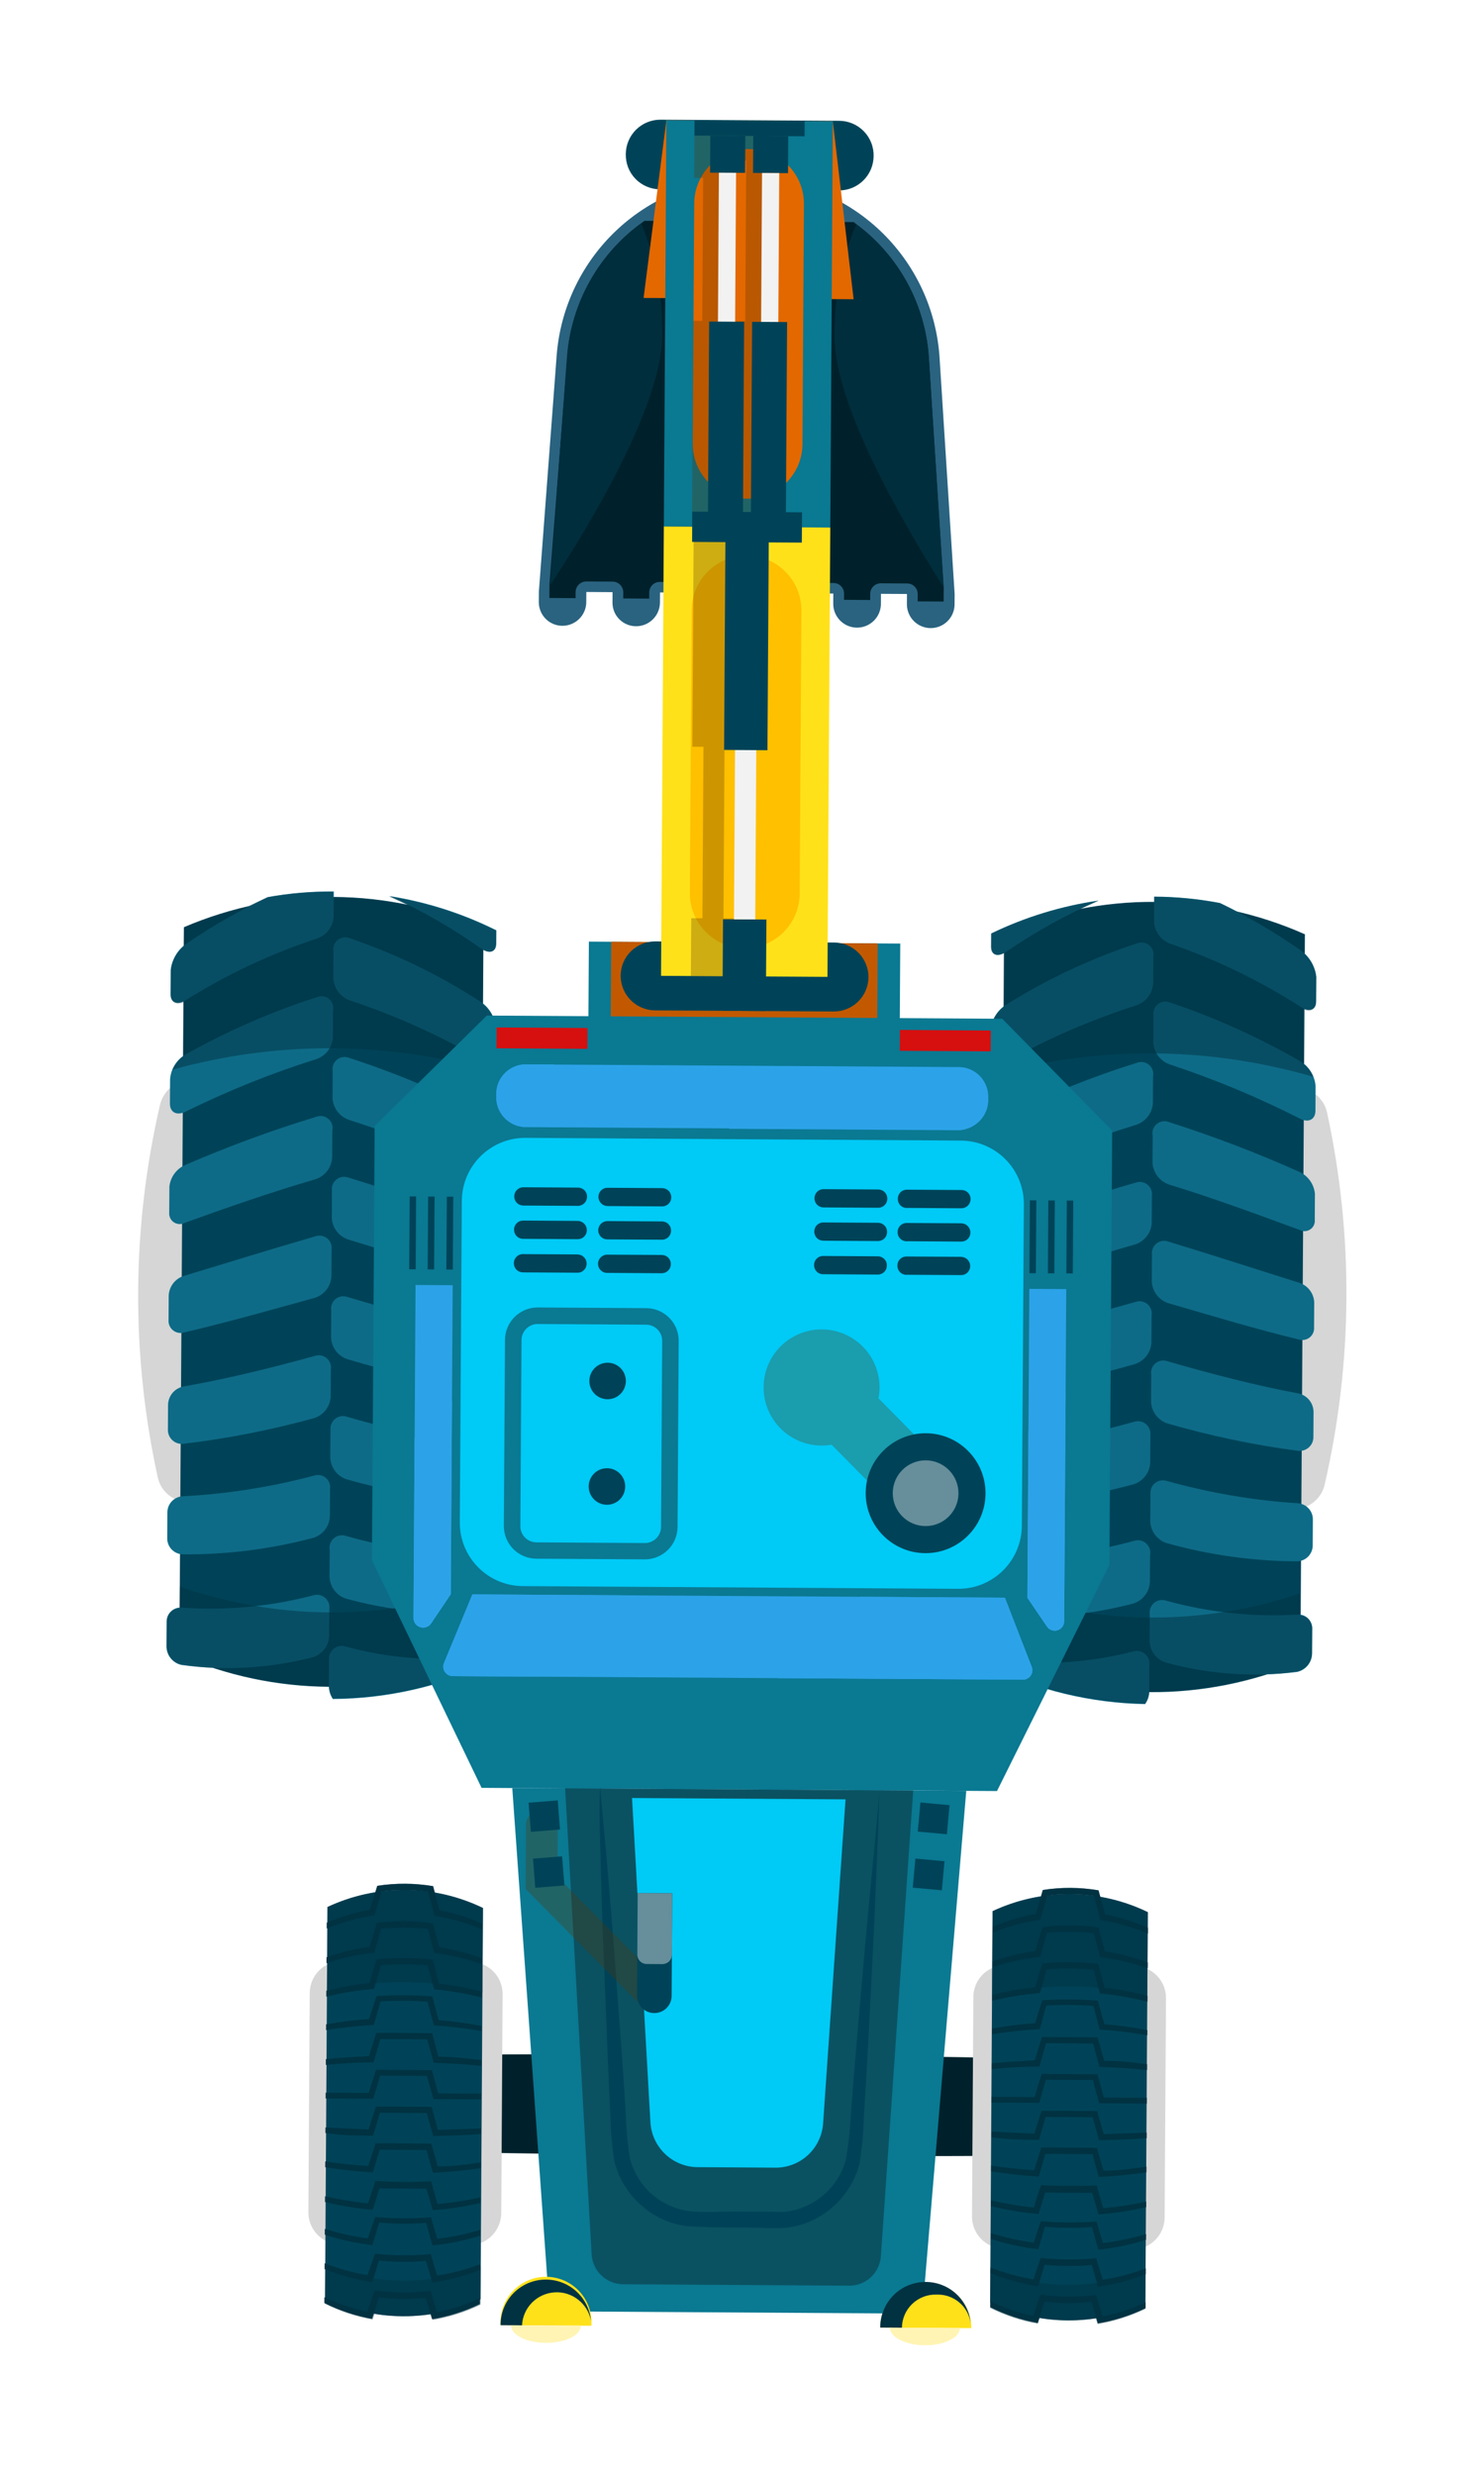 <svg width="51" height="85" viewBox="0 0 51 85" fill="none" xmlns="http://www.w3.org/2000/svg">
<g filter="url(#filter0_d_30_5651)">
<path d="M31.449 48.745C34.828 49.379 38.292 49.401 41.679 48.809C41.884 48.77 42.074 48.671 42.224 48.525C42.375 48.379 42.479 48.193 42.525 47.988C43.494 43.785 43.521 39.42 42.605 35.205C42.558 34.998 42.452 34.809 42.3 34.661C42.147 34.514 41.955 34.414 41.747 34.373C38.367 33.732 34.898 33.711 31.51 34.309C31.3 34.346 31.105 34.443 30.949 34.589C30.794 34.735 30.684 34.923 30.634 35.13C29.659 39.338 29.632 43.709 30.554 47.928C30.602 48.139 30.714 48.331 30.874 48.477C31.034 48.623 31.235 48.717 31.449 48.745Z" fill="#D6D6D6"/>
<path d="M13.508 48.633C10.121 49.225 6.657 49.203 3.278 48.569C3.069 48.532 2.875 48.432 2.722 48.284C2.569 48.136 2.464 47.946 2.42 47.737C1.498 43.518 1.525 39.147 2.5 34.94C2.55 34.732 2.66 34.544 2.815 34.398C2.971 34.252 3.166 34.155 3.376 34.118C6.764 33.52 10.233 33.541 13.613 34.183C13.822 34.225 14.014 34.328 14.165 34.479C14.316 34.629 14.42 34.821 14.464 35.029C15.382 39.249 15.355 43.619 14.383 47.827C14.333 48.032 14.223 48.219 14.067 48.362C13.911 48.505 13.717 48.6 13.508 48.633Z" fill="#D6D6D6"/>
<path d="M31.357 54.022C32.985 54.735 34.74 55.108 36.517 55.12C38.293 55.131 40.054 54.779 41.69 54.087L41.846 29.09C40.222 28.366 38.465 27.987 36.687 27.976C34.908 27.964 33.147 28.322 31.514 29.025L31.357 54.022Z" fill="#004358"/>
<path d="M37.075 51.977C38.541 52.382 40.064 52.544 41.582 52.455C41.65 52.449 41.718 52.458 41.782 52.48C41.846 52.503 41.904 52.539 41.953 52.586C42.001 52.634 42.039 52.691 42.064 52.754C42.089 52.817 42.099 52.885 42.096 52.953L42.09 53.794C42.089 53.943 42.037 54.087 41.942 54.202C41.847 54.317 41.716 54.396 41.57 54.426C40.06 54.613 38.529 54.504 37.062 54.102C36.904 54.052 36.765 53.954 36.665 53.821C36.565 53.688 36.51 53.527 36.506 53.361L36.512 52.431C36.503 52.359 36.513 52.286 36.541 52.219C36.568 52.153 36.612 52.094 36.668 52.048C36.725 52.003 36.791 51.973 36.863 51.96C36.934 51.948 37.007 51.953 37.075 51.977Z" fill="#0E6B87"/>
<path d="M35.966 49.925C34.496 50.325 32.977 50.519 31.453 50.502C31.385 50.502 31.317 50.515 31.253 50.541C31.19 50.567 31.133 50.605 31.084 50.654C31.036 50.702 30.997 50.76 30.972 50.823C30.946 50.886 30.933 50.954 30.933 51.023L30.928 51.886C30.925 52.032 30.976 52.173 31.071 52.284C31.165 52.394 31.297 52.467 31.441 52.487C32.957 52.602 34.482 52.462 35.953 52.073C36.11 52.022 36.248 51.924 36.349 51.793C36.45 51.662 36.509 51.504 36.518 51.338L36.524 50.416C36.539 50.342 36.535 50.265 36.511 50.194C36.486 50.122 36.444 50.059 36.387 50.009C36.331 49.959 36.262 49.925 36.188 49.91C36.114 49.896 36.038 49.901 35.966 49.925Z" fill="#0E6B87"/>
<path d="M37.101 47.866C38.572 48.277 40.082 48.534 41.606 48.632C41.747 48.642 41.88 48.706 41.975 48.812C42.071 48.916 42.122 49.054 42.119 49.196L42.114 50.067C42.117 50.209 42.064 50.347 41.967 50.452C41.87 50.556 41.736 50.618 41.593 50.625C40.07 50.621 38.554 50.41 37.088 49.998C36.931 49.946 36.794 49.846 36.695 49.714C36.595 49.582 36.538 49.422 36.531 49.257L36.537 48.305C36.532 48.234 36.544 48.163 36.572 48.099C36.601 48.034 36.645 47.977 36.701 47.934C36.757 47.89 36.823 47.861 36.892 47.849C36.962 47.837 37.034 47.843 37.101 47.866Z" fill="#0E6B87"/>
<path d="M35.992 45.829C34.509 46.248 32.994 46.544 31.462 46.716C31.319 46.738 31.188 46.809 31.093 46.918C30.998 47.027 30.944 47.166 30.942 47.31L30.936 48.152C30.933 48.221 30.944 48.291 30.968 48.355C30.992 48.42 31.03 48.48 31.078 48.53C31.126 48.58 31.183 48.62 31.247 48.647C31.311 48.673 31.38 48.687 31.45 48.687C32.976 48.616 34.49 48.378 35.964 47.977C36.121 47.926 36.259 47.828 36.36 47.697C36.461 47.566 36.52 47.407 36.529 47.242L36.535 46.238C36.535 46.173 36.52 46.108 36.49 46.049C36.46 45.99 36.418 45.939 36.365 45.899C36.312 45.86 36.251 45.833 36.187 45.821C36.122 45.808 36.055 45.811 35.992 45.829Z" fill="#0E6B87"/>
<path d="M37.127 43.755C38.659 44.2 40.192 44.593 41.629 44.861C41.773 44.893 41.902 44.973 41.995 45.087C42.088 45.201 42.14 45.344 42.142 45.491L42.137 46.34C42.14 46.408 42.128 46.475 42.103 46.538C42.077 46.601 42.039 46.658 41.989 46.704C41.94 46.751 41.881 46.786 41.817 46.808C41.753 46.83 41.685 46.838 41.617 46.831C40.094 46.632 38.588 46.316 37.113 45.888C36.957 45.834 36.821 45.734 36.721 45.602C36.622 45.47 36.565 45.311 36.557 45.146L36.563 44.216C36.551 44.143 36.559 44.069 36.585 43.999C36.611 43.931 36.654 43.87 36.712 43.823C36.769 43.776 36.837 43.745 36.91 43.733C36.983 43.721 37.058 43.729 37.127 43.755Z" fill="#0E6B87"/>
<path d="M36.018 41.718C34.48 42.151 32.949 42.577 31.5 42.922C31.357 42.967 31.23 43.053 31.137 43.172C31.044 43.29 30.989 43.433 30.98 43.584L30.974 44.425C30.97 44.491 30.98 44.558 31.005 44.62C31.029 44.682 31.068 44.737 31.118 44.782C31.168 44.826 31.227 44.859 31.291 44.877C31.355 44.895 31.423 44.898 31.488 44.886C33.01 44.619 34.518 44.273 36.004 43.851C36.161 43.799 36.299 43.702 36.4 43.571C36.501 43.44 36.56 43.282 36.57 43.117L36.576 42.187C36.589 42.114 36.582 42.039 36.557 41.97C36.532 41.9 36.488 41.839 36.432 41.791C36.375 41.744 36.307 41.712 36.235 41.699C36.162 41.687 36.087 41.693 36.018 41.718Z" fill="#0E6B87"/>
<path d="M37.153 39.644C38.685 40.111 40.217 40.608 41.653 41.06C41.809 41.109 41.943 41.209 42.035 41.343C42.128 41.477 42.174 41.638 42.165 41.801L42.16 42.583C42.166 42.649 42.156 42.716 42.13 42.776C42.104 42.837 42.064 42.891 42.013 42.933C41.962 42.975 41.901 43.004 41.836 43.017C41.772 43.03 41.705 43.027 41.641 43.008C40.167 42.652 38.694 42.207 37.139 41.755C36.983 41.701 36.847 41.602 36.747 41.469C36.648 41.337 36.591 41.178 36.583 41.013L36.589 40.083C36.581 40.012 36.592 39.94 36.62 39.874C36.648 39.809 36.692 39.751 36.749 39.707C36.805 39.663 36.872 39.634 36.942 39.623C37.013 39.612 37.085 39.619 37.153 39.644Z" fill="#0E6B87"/>
<path d="M36.043 37.615C34.468 38.062 32.989 38.592 31.51 39.121C31.362 39.182 31.235 39.283 31.142 39.413C31.05 39.543 30.997 39.697 30.988 39.856L30.983 40.698C30.977 40.762 30.988 40.827 31.014 40.886C31.04 40.945 31.081 40.997 31.132 41.036C31.183 41.075 31.243 41.101 31.307 41.111C31.371 41.121 31.437 41.114 31.497 41.092C32.976 40.658 34.455 40.188 36.015 39.74C36.172 39.688 36.31 39.59 36.411 39.459C36.511 39.329 36.571 39.17 36.581 39.005L36.587 38.076C36.597 38.005 36.589 37.933 36.564 37.867C36.538 37.8 36.497 37.741 36.442 37.695C36.388 37.649 36.323 37.617 36.253 37.603C36.184 37.589 36.111 37.593 36.043 37.615Z" fill="#0E6B87"/>
<path d="M37.178 35.541C38.709 36.029 40.211 36.603 41.677 37.259C41.819 37.328 41.94 37.433 42.03 37.563C42.119 37.693 42.174 37.843 42.189 38L42.184 38.893C42.191 38.957 42.18 39.022 42.153 39.081C42.126 39.139 42.083 39.189 42.03 39.225C41.977 39.261 41.914 39.282 41.85 39.285C41.786 39.289 41.721 39.275 41.665 39.244C40.192 38.704 38.719 38.156 37.165 37.681C37.01 37.625 36.874 37.525 36.775 37.394C36.676 37.262 36.618 37.104 36.608 36.939L36.614 36.009C36.598 35.935 36.603 35.859 36.627 35.787C36.652 35.716 36.696 35.652 36.754 35.604C36.812 35.556 36.883 35.524 36.957 35.513C37.032 35.502 37.108 35.511 37.178 35.541Z" fill="#0E6B87"/>
<path d="M36.069 33.504C34.516 33.988 33.004 34.596 31.548 35.321C31.401 35.401 31.276 35.518 31.185 35.659C31.094 35.8 31.039 35.962 31.026 36.129L31.021 36.971C31.019 37.266 31.247 37.407 31.536 37.291C33.012 36.658 34.521 36.103 36.056 35.629C36.212 35.576 36.348 35.477 36.449 35.347C36.549 35.216 36.609 35.059 36.621 34.895L36.627 33.965C36.641 33.892 36.635 33.817 36.61 33.748C36.585 33.678 36.541 33.617 36.484 33.569C36.427 33.522 36.359 33.491 36.286 33.48C36.213 33.468 36.138 33.477 36.069 33.504Z" fill="#0E6B87"/>
<path d="M37.204 31.43C38.767 31.954 40.273 32.633 41.701 33.458C41.847 33.549 41.97 33.674 42.059 33.822C42.148 33.97 42.2 34.138 42.212 34.31L42.207 35.151C42.205 35.446 41.975 35.57 41.688 35.428C40.239 34.69 38.735 34.064 37.191 33.555C37.036 33.499 36.901 33.399 36.802 33.267C36.704 33.135 36.645 32.978 36.634 32.813L36.64 31.884C36.627 31.811 36.634 31.736 36.66 31.667C36.686 31.597 36.73 31.536 36.788 31.49C36.846 31.444 36.914 31.414 36.988 31.403C37.061 31.392 37.136 31.401 37.204 31.43Z" fill="#0E6B87"/>
<path d="M36.095 29.393C34.502 29.915 32.978 30.629 31.557 31.52C31.411 31.618 31.288 31.747 31.198 31.899C31.108 32.05 31.052 32.219 31.035 32.395L31.03 33.236C31.028 33.539 31.256 33.651 31.545 33.49C32.982 32.684 34.497 32.026 36.067 31.526C36.221 31.47 36.356 31.371 36.456 31.241C36.556 31.111 36.617 30.955 36.632 30.791L36.638 29.861C36.652 29.79 36.647 29.716 36.623 29.647C36.599 29.578 36.557 29.517 36.502 29.47C36.447 29.422 36.38 29.39 36.309 29.377C36.237 29.363 36.163 29.369 36.095 29.393Z" fill="#0E6B87"/>
<path d="M41.725 29.657C40.839 29.035 39.905 28.486 38.93 28.016C38.184 27.872 37.426 27.799 36.666 27.795L36.66 28.673C36.673 28.837 36.732 28.994 36.831 29.125C36.929 29.256 37.063 29.357 37.217 29.415C38.797 29.957 40.307 30.688 41.712 31.591C41.999 31.77 42.229 31.683 42.23 31.387L42.236 30.538C42.214 30.365 42.157 30.197 42.07 30.046C41.982 29.895 41.864 29.762 41.725 29.657Z" fill="#0E6B87"/>
<path d="M31.071 29.059L31.068 29.509C31.066 29.812 31.294 29.887 31.583 29.689C32.582 29.005 33.644 28.416 34.753 27.931C33.475 28.117 32.234 28.497 31.071 29.059Z" fill="#0E6B87"/>
<path d="M36.352 55.53C36.443 55.406 36.493 55.256 36.495 55.102L36.501 54.172C36.507 54.102 36.495 54.031 36.467 53.966C36.44 53.901 36.396 53.843 36.341 53.798C36.286 53.754 36.221 53.723 36.152 53.709C36.082 53.695 36.01 53.699 35.943 53.719C34.471 54.104 32.94 54.205 31.431 54.015C31.342 54 31.251 54.012 31.17 54.051C31.089 54.091 31.022 54.155 30.98 54.234C32.654 55.054 34.488 55.496 36.352 55.53Z" fill="#0E6B87"/>
<g style="mix-blend-mode:multiply" opacity="0.5">
<path d="M41.663 52.47L41.668 51.732C38.17 52.905 34.374 52.824 30.93 51.503L30.928 51.872C30.929 52.002 30.972 52.13 31.051 52.234C31.13 52.338 31.241 52.414 31.367 52.45L31.357 54C31.281 54 31.205 54.02 31.139 54.059C31.073 54.097 31.018 54.152 30.98 54.219C32.654 55.039 34.488 55.482 36.352 55.515C36.438 55.391 36.488 55.245 36.495 55.095C37.844 55.102 39.187 54.904 40.477 54.507C40.843 54.497 41.208 54.465 41.57 54.411C41.716 54.381 41.847 54.302 41.942 54.187C42.037 54.072 42.089 53.928 42.09 53.779L42.096 52.916C42.091 52.801 42.044 52.692 41.965 52.61C41.885 52.528 41.777 52.478 41.663 52.47Z" fill="#003242"/>
</g>
<g style="mix-blend-mode:multiply" opacity="0.5">
<path d="M31.486 33.519L31.484 33.815C34.984 32.914 38.663 32.973 42.133 33.985C42.058 33.801 41.937 33.64 41.782 33.517L41.793 31.658C42.036 31.777 42.229 31.66 42.23 31.424L42.236 30.575C42.204 30.25 42.05 29.948 41.805 29.731L41.809 29.089C41.085 28.77 40.333 28.519 39.563 28.337C39.35 28.232 39.144 28.12 38.93 28.023C38.184 27.88 37.426 27.806 36.666 27.802L36.664 27.994C35.807 27.988 34.951 28.066 34.109 28.229L34.753 27.938C33.47 28.123 32.223 28.503 31.056 29.066L31.053 29.516C31.051 29.789 31.243 29.864 31.494 29.733L31.483 31.586C31.357 31.683 31.253 31.805 31.176 31.944C31.099 32.083 31.051 32.236 31.035 32.395L31.03 33.236C31.043 33.509 31.234 33.614 31.486 33.519Z" fill="#003242"/>
</g>
<path d="M3.164 53.846C4.786 54.553 6.536 54.924 8.305 54.935C10.075 54.946 11.829 54.597 13.46 53.91L13.616 28.913C11.997 28.194 10.247 27.818 8.475 27.807C6.704 27.796 4.949 28.15 3.321 28.848L3.164 53.846Z" fill="#004358"/>
<path d="M7.768 51.793C6.297 52.18 4.773 52.323 3.256 52.215C3.188 52.208 3.119 52.216 3.055 52.238C2.99 52.26 2.931 52.295 2.881 52.342C2.831 52.388 2.792 52.444 2.765 52.507C2.739 52.57 2.727 52.638 2.728 52.706L2.723 53.548C2.723 53.698 2.774 53.843 2.869 53.959C2.964 54.076 3.096 54.156 3.243 54.186C4.75 54.392 6.283 54.301 7.755 53.919C7.913 53.87 8.052 53.773 8.152 53.641C8.252 53.51 8.308 53.35 8.313 53.184L8.318 52.254C8.327 52.183 8.318 52.111 8.292 52.045C8.265 51.979 8.223 51.92 8.168 51.874C8.114 51.828 8.048 51.797 7.978 51.783C7.908 51.769 7.836 51.772 7.768 51.793Z" fill="#0E6B87"/>
<path d="M8.895 49.756C10.361 50.173 11.877 50.386 13.401 50.389C13.47 50.389 13.538 50.402 13.602 50.428C13.666 50.455 13.724 50.493 13.773 50.543C13.821 50.592 13.859 50.65 13.885 50.714C13.91 50.779 13.923 50.847 13.921 50.916L13.916 51.78C13.916 51.926 13.863 52.068 13.765 52.178C13.668 52.287 13.534 52.357 13.388 52.374C11.87 52.469 10.347 52.31 8.882 51.903C8.725 51.85 8.588 51.751 8.488 51.619C8.389 51.486 8.332 51.327 8.325 51.162L8.331 50.239C8.317 50.165 8.323 50.089 8.348 50.017C8.372 49.946 8.416 49.883 8.473 49.834C8.53 49.785 8.599 49.752 8.673 49.738C8.748 49.724 8.824 49.73 8.895 49.756Z" fill="#0E6B87"/>
<path d="M7.794 47.682C6.318 48.075 4.805 48.312 3.28 48.392C3.137 48.399 3.002 48.461 2.903 48.565C2.805 48.669 2.751 48.806 2.752 48.95L2.747 49.821C2.742 49.964 2.794 50.104 2.891 50.209C2.988 50.315 3.124 50.378 3.267 50.385C4.79 50.4 6.308 50.208 7.78 49.815C7.937 49.764 8.074 49.666 8.174 49.535C8.273 49.404 8.331 49.245 8.338 49.081L8.344 48.129C8.352 48.058 8.342 47.987 8.316 47.922C8.289 47.856 8.246 47.799 8.191 47.755C8.136 47.71 8.071 47.68 8.002 47.667C7.932 47.655 7.861 47.66 7.794 47.682Z" fill="#0E6B87"/>
<path d="M8.921 45.66C10.394 46.095 11.9 46.41 13.424 46.603C13.568 46.625 13.7 46.698 13.795 46.808C13.891 46.918 13.944 47.059 13.945 47.204L13.939 48.045C13.942 48.115 13.93 48.185 13.905 48.251C13.879 48.316 13.84 48.375 13.791 48.425C13.741 48.474 13.682 48.513 13.617 48.539C13.552 48.564 13.482 48.576 13.412 48.574C11.887 48.483 10.377 48.226 8.907 47.807C8.75 47.754 8.613 47.655 8.514 47.523C8.415 47.391 8.358 47.231 8.351 47.066L8.357 46.062C8.358 45.995 8.374 45.928 8.405 45.868C8.437 45.808 8.482 45.757 8.536 45.717C8.591 45.678 8.655 45.653 8.722 45.642C8.788 45.632 8.857 45.638 8.921 45.66Z" fill="#0E6B87"/>
<path d="M7.819 43.571C6.274 43.997 4.744 44.371 3.303 44.621C3.158 44.65 3.026 44.727 2.93 44.84C2.834 44.954 2.78 45.096 2.775 45.245L2.77 46.093C2.767 46.161 2.779 46.23 2.804 46.293C2.83 46.356 2.868 46.413 2.918 46.46C2.967 46.507 3.026 46.543 3.09 46.566C3.154 46.589 3.223 46.597 3.291 46.591C4.816 46.41 6.325 46.114 7.806 45.704C7.962 45.652 8.099 45.554 8.198 45.423C8.298 45.292 8.356 45.134 8.364 44.97L8.37 44.04C8.382 43.968 8.375 43.894 8.35 43.826C8.326 43.757 8.283 43.696 8.228 43.649C8.172 43.602 8.105 43.57 8.034 43.556C7.962 43.543 7.888 43.548 7.819 43.571Z" fill="#0E6B87"/>
<path d="M8.946 41.549C10.486 42.001 12.011 42.446 13.448 42.81C13.593 42.854 13.72 42.942 13.813 43.062C13.906 43.181 13.96 43.326 13.968 43.477L13.963 44.319C13.967 44.386 13.956 44.453 13.93 44.515C13.904 44.578 13.864 44.633 13.813 44.677C13.761 44.721 13.701 44.753 13.636 44.769C13.57 44.786 13.502 44.787 13.436 44.773C11.918 44.485 10.415 44.121 8.933 43.682C8.777 43.628 8.64 43.529 8.541 43.396C8.442 43.264 8.385 43.105 8.377 42.94L8.383 42.01C8.371 41.937 8.378 41.863 8.404 41.794C8.43 41.725 8.474 41.664 8.531 41.617C8.588 41.57 8.657 41.539 8.73 41.527C8.803 41.515 8.877 41.523 8.946 41.549Z" fill="#0E6B87"/>
<path d="M7.845 39.461C6.3 39.908 4.769 40.386 3.327 40.82C3.17 40.866 3.032 40.964 2.937 41.097C2.841 41.23 2.792 41.391 2.798 41.555L2.793 42.337C2.788 42.403 2.799 42.47 2.825 42.531C2.851 42.592 2.891 42.646 2.942 42.688C2.993 42.73 3.054 42.76 3.119 42.774C3.183 42.788 3.251 42.786 3.315 42.768C4.756 42.43 6.272 42.005 7.832 41.571C7.988 41.519 8.125 41.421 8.224 41.29C8.324 41.159 8.381 41.001 8.39 40.837L8.396 39.907C8.404 39.837 8.394 39.766 8.367 39.7C8.34 39.635 8.297 39.577 8.243 39.533C8.188 39.489 8.123 39.459 8.053 39.446C7.984 39.433 7.912 39.438 7.845 39.461Z" fill="#0E6B87"/>
<path d="M8.972 37.445C10.512 37.912 12.036 38.461 13.472 39.008C13.621 39.069 13.749 39.171 13.841 39.303C13.933 39.434 13.985 39.589 13.991 39.75L13.986 40.591C13.992 40.657 13.98 40.722 13.953 40.782C13.926 40.842 13.884 40.893 13.831 40.932C13.778 40.971 13.717 40.996 13.652 41.004C13.586 41.012 13.52 41.004 13.46 40.979C12.023 40.527 10.513 40.038 8.959 39.571C8.803 39.517 8.666 39.417 8.567 39.285C8.468 39.153 8.411 38.994 8.403 38.829L8.408 37.899C8.398 37.827 8.406 37.753 8.433 37.685C8.46 37.617 8.504 37.557 8.561 37.512C8.618 37.466 8.686 37.435 8.758 37.424C8.83 37.412 8.904 37.42 8.972 37.445Z" fill="#0E6B87"/>
<path d="M7.871 35.357C6.334 35.825 4.825 36.38 3.351 37.019C3.206 37.085 3.082 37.188 2.989 37.316C2.896 37.445 2.839 37.596 2.822 37.754L2.816 38.647C2.81 38.711 2.822 38.776 2.849 38.834C2.876 38.893 2.919 38.943 2.972 38.979C3.025 39.016 3.087 39.037 3.152 39.042C3.216 39.046 3.281 39.033 3.338 39.004C4.781 38.482 6.297 37.953 7.857 37.497C8.012 37.443 8.148 37.345 8.247 37.214C8.346 37.084 8.405 36.926 8.415 36.763L8.421 35.833C8.437 35.76 8.434 35.684 8.41 35.613C8.387 35.542 8.344 35.479 8.288 35.431C8.232 35.382 8.163 35.349 8.089 35.336C8.016 35.323 7.94 35.331 7.871 35.357Z" fill="#0E6B87"/>
<path d="M8.998 33.334C10.546 33.836 12.05 34.462 13.496 35.208C13.644 35.288 13.77 35.406 13.861 35.548C13.951 35.691 14.004 35.854 14.015 36.023L14.009 36.864C14.008 37.159 13.778 37.298 13.483 37.178C12.016 36.524 10.514 35.951 8.984 35.46C8.829 35.404 8.694 35.304 8.595 35.173C8.496 35.041 8.438 34.883 8.428 34.718L8.434 33.788C8.421 33.716 8.428 33.641 8.454 33.572C8.48 33.502 8.524 33.441 8.582 33.395C8.639 33.349 8.708 33.319 8.782 33.308C8.855 33.297 8.929 33.306 8.998 33.334Z" fill="#0E6B87"/>
<path d="M7.896 31.246C6.327 31.75 4.812 32.41 3.375 33.218C3.225 33.306 3.098 33.428 3.006 33.576C2.914 33.723 2.859 33.89 2.845 34.063L2.84 34.905C2.838 35.2 3.066 35.327 3.362 35.188C4.82 34.467 6.332 33.86 7.883 33.372C8.038 33.317 8.173 33.218 8.272 33.088C8.371 32.957 8.43 32.8 8.441 32.637L8.447 31.707C8.463 31.635 8.458 31.56 8.434 31.49C8.41 31.42 8.368 31.358 8.311 31.31C8.254 31.263 8.186 31.232 8.113 31.221C8.04 31.209 7.965 31.218 7.896 31.246Z" fill="#0E6B87"/>
<path d="M9.024 29.224C10.606 29.764 12.116 30.497 13.52 31.407C13.666 31.506 13.789 31.636 13.879 31.788C13.969 31.941 14.023 32.112 14.038 32.288L14.033 33.13C14.031 33.432 13.801 33.542 13.507 33.377C12.082 32.551 10.575 31.874 9.01 31.356C8.857 31.299 8.723 31.198 8.624 31.067C8.526 30.935 8.467 30.779 8.454 30.615L8.46 29.685C8.445 29.612 8.451 29.536 8.476 29.465C8.502 29.395 8.546 29.333 8.604 29.285C8.661 29.238 8.731 29.207 8.805 29.196C8.879 29.186 8.954 29.195 9.024 29.224Z" fill="#0E6B87"/>
<path d="M3.398 29.417C4.291 28.805 5.232 28.268 6.213 27.811C6.959 27.677 7.715 27.613 8.473 27.619L8.467 28.497C8.454 28.66 8.394 28.816 8.296 28.946C8.197 29.076 8.063 29.175 7.909 29.231C6.321 29.752 4.803 30.464 3.386 31.351C3.09 31.526 2.862 31.436 2.864 31.141L2.869 30.292C2.893 30.118 2.952 29.951 3.043 29.8C3.134 29.649 3.255 29.519 3.398 29.417Z" fill="#0E6B87"/>
<path d="M14.059 28.953L14.056 29.403C14.054 29.705 13.825 29.778 13.531 29.577C12.544 28.878 11.493 28.276 10.391 27.778C11.666 27.98 12.903 28.376 14.059 28.953Z" fill="#0E6B87"/>
<path d="M8.439 55.355C8.354 55.227 8.307 55.079 8.302 54.926L8.308 53.996C8.303 53.925 8.315 53.854 8.343 53.789C8.372 53.725 8.416 53.668 8.471 53.624C8.527 53.58 8.592 53.55 8.662 53.537C8.732 53.524 8.804 53.528 8.871 53.549C10.338 53.952 11.867 54.072 13.379 53.902C13.469 53.887 13.561 53.901 13.643 53.941C13.725 53.981 13.792 54.046 13.835 54.126C12.148 54.925 10.306 55.344 8.439 55.355Z" fill="#0E6B87"/>
<g style="mix-blend-mode:multiply" opacity="0.5">
<path d="M3.174 52.229L3.179 51.491C6.661 52.708 10.458 52.675 13.918 51.396L13.916 51.765C13.914 51.896 13.869 52.023 13.788 52.126C13.708 52.229 13.596 52.304 13.47 52.338L13.46 53.888C13.537 53.89 13.611 53.911 13.677 53.95C13.743 53.99 13.797 54.045 13.835 54.112C12.148 54.91 10.306 55.33 8.439 55.34C8.357 55.215 8.312 55.069 8.309 54.919C6.96 54.909 5.62 54.694 4.335 54.281C3.969 54.267 3.605 54.23 3.243 54.171C3.096 54.141 2.964 54.061 2.869 53.945C2.775 53.829 2.723 53.683 2.723 53.533L2.729 52.669C2.735 52.554 2.784 52.445 2.866 52.363C2.949 52.282 3.059 52.234 3.174 52.229Z" fill="#003242"/>
</g>
<g style="mix-blend-mode:multiply" opacity="0.5">
<path d="M13.588 33.407L13.586 33.703C10.095 32.759 6.413 32.771 2.928 33.739C3.011 33.558 3.136 33.399 3.293 33.276L3.305 31.417C3.053 31.533 2.862 31.414 2.863 31.178L2.869 30.329C2.904 30.002 3.064 29.701 3.317 29.49L3.321 28.848C4.037 28.541 4.78 28.299 5.539 28.124L6.183 27.818C6.929 27.684 7.686 27.62 8.443 27.626L8.442 27.817C9.302 27.822 10.159 27.911 11.001 28.084L10.361 27.785C11.642 27.986 12.884 28.382 14.044 28.96L14.041 29.41C14.04 29.683 13.847 29.756 13.597 29.621L13.585 31.474C13.71 31.573 13.813 31.696 13.888 31.836C13.963 31.976 14.009 32.13 14.023 32.288L14.018 33.13C14.031 33.403 13.831 33.505 13.588 33.407Z" fill="#003242"/>
</g>
<path d="M12.025 70.906C18.667 71.044 25.914 71.089 32.579 71.035C34.793 71.049 36.396 70.874 36.397 70.69L36.413 68.099C36.415 67.915 34.807 67.75 32.6 67.707C25.958 67.562 18.711 67.516 12.046 67.578C9.832 67.564 8.222 67.738 8.22 67.923L8.204 70.513C8.203 70.698 9.811 70.863 12.025 70.906Z" fill="#00212B"/>
<path d="M31.29 74.208C32.887 74.506 34.524 74.516 36.124 74.238C36.375 74.192 36.602 74.059 36.767 73.864C36.931 73.668 37.022 73.421 37.024 73.166L37.071 65.631C37.074 65.375 36.986 65.126 36.824 64.928C36.662 64.731 36.436 64.596 36.185 64.548C34.588 64.25 32.951 64.24 31.351 64.517C31.099 64.562 30.871 64.694 30.706 64.89C30.542 65.086 30.452 65.334 30.451 65.589L30.404 73.125C30.403 73.38 30.491 73.628 30.652 73.825C30.814 74.023 31.04 74.158 31.29 74.208Z" fill="#D6D6D6"/>
<path d="M13.319 74.095C11.718 74.373 10.081 74.363 8.485 74.065C8.234 74.016 8.009 73.88 7.847 73.683C7.685 73.485 7.597 73.237 7.598 72.982L7.645 65.447C7.647 65.19 7.738 64.942 7.904 64.746C8.07 64.55 8.3 64.418 8.553 64.375C10.15 64.097 11.785 64.107 13.379 64.405C13.631 64.453 13.858 64.588 14.022 64.785C14.185 64.983 14.274 65.232 14.273 65.488L14.226 73.023C14.222 73.279 14.129 73.526 13.964 73.722C13.799 73.917 13.571 74.049 13.319 74.095Z" fill="#D6D6D6"/>
<path d="M31.027 76.081C31.859 76.48 32.769 76.69 33.691 76.696C34.614 76.701 35.526 76.503 36.363 76.114L36.447 62.675C35.617 62.272 34.706 62.06 33.783 62.055C32.86 62.049 31.947 62.249 31.111 62.641L31.027 76.081Z" fill="#004358"/>
<path d="M32.756 75.811C33.39 75.904 34.033 75.908 34.668 75.823C34.74 76.082 34.819 76.333 34.892 76.563C35.403 76.462 35.9 76.299 36.371 76.077L36.37 76.277C35.85 76.529 35.297 76.704 34.728 76.798L34.511 76.058C33.974 76.121 33.431 76.118 32.895 76.048L32.669 76.785C32.1 76.684 31.55 76.502 31.034 76.243L31.035 76.044C31.503 76.272 31.998 76.441 32.508 76.548C32.583 76.319 32.666 76.069 32.756 75.811Z" fill="#003242"/>
<path d="M32.764 74.549C33.399 74.619 34.04 74.623 34.675 74.561C34.748 74.82 34.827 75.071 34.9 75.3C35.405 75.222 35.9 75.092 36.378 74.911L36.377 75.111C35.848 75.315 35.297 75.457 34.736 75.536L34.519 74.796C33.981 74.844 33.44 74.841 32.903 74.786L32.677 75.523C32.116 75.438 31.567 75.288 31.041 75.077L31.042 74.878C31.518 75.064 32.012 75.201 32.516 75.286C32.591 75.057 32.674 74.807 32.764 74.549Z" fill="#003242"/>
<path d="M32.772 73.287C33.408 73.343 34.047 73.347 34.683 73.299C34.756 73.558 34.835 73.81 34.908 74.039C35.408 73.978 35.903 73.875 36.386 73.731L36.384 73.93C35.851 74.098 35.301 74.211 34.744 74.267C34.672 74.015 34.599 73.756 34.527 73.49C33.989 73.531 33.449 73.528 32.911 73.48C32.835 73.745 32.76 74.003 32.685 74.254C32.128 74.191 31.58 74.072 31.048 73.897L31.05 73.697C31.531 73.847 32.024 73.957 32.524 74.024C32.599 73.796 32.682 73.523 32.772 73.287Z" fill="#003242"/>
<path d="M32.78 72.047C33.416 72.088 34.054 72.092 34.691 72.059C34.763 72.326 34.843 72.584 34.915 72.843C35.412 72.798 35.905 72.723 36.393 72.616L36.391 72.808C35.852 72.933 35.304 73.016 34.751 73.056L34.535 72.317C33.993 72.313 33.455 72.31 32.918 72.307L32.692 73.043C32.141 72.996 31.593 72.906 31.055 72.775L31.057 72.575C31.543 72.688 32.035 72.77 32.531 72.821C32.607 72.541 32.69 72.283 32.78 72.047Z" fill="#003242"/>
<path d="M32.788 70.756C33.422 70.76 34.065 70.764 34.699 70.768C34.771 71.034 34.851 71.293 34.923 71.552C35.432 71.555 35.927 71.484 36.4 71.413L36.399 71.612C35.855 71.693 35.308 71.746 34.759 71.772L34.543 70.988C34.002 70.985 33.463 70.981 32.926 70.978L32.7 71.759C32.152 71.727 31.605 71.666 31.063 71.579L31.064 71.38C31.543 71.457 32.038 71.504 32.539 71.537C32.614 71.308 32.697 71.021 32.788 70.756Z" fill="#003242"/>
<path d="M32.796 69.494L34.707 69.506C34.779 69.772 34.859 70.038 34.931 70.297L36.407 70.247L36.406 70.439C35.882 70.48 35.328 70.499 34.767 70.51L34.551 69.719C34.01 69.715 33.471 69.712 32.934 69.709L32.708 70.497C32.147 70.493 31.594 70.49 31.07 70.405L31.071 70.213L32.547 70.282C32.623 70.024 32.705 69.759 32.796 69.494Z" fill="#003242"/>
<path d="M32.803 68.231C33.438 68.236 34.08 68.24 34.715 68.243C34.787 68.51 34.867 68.776 34.939 69.042C35.431 69.045 35.923 69.048 36.415 69.051L36.414 69.251L34.775 69.24C34.703 68.984 34.631 68.718 34.559 68.442L32.943 68.432C32.867 68.702 32.791 68.967 32.716 69.227L31.078 69.217L31.079 69.018C31.571 69.021 32.063 69.024 32.555 69.027C32.63 68.762 32.713 68.497 32.803 68.231Z" fill="#003242"/>
<path d="M32.811 66.962C33.446 66.966 34.088 66.97 34.723 66.974C34.795 67.248 34.875 67.514 34.947 67.78C35.439 67.783 35.931 67.823 36.422 67.9L36.421 68.099C35.897 68.044 35.344 68.011 34.783 67.993L34.567 67.187C34.025 67.184 33.487 67.18 32.95 67.177L32.724 67.98C32.163 67.977 31.609 68.017 31.085 68.066L31.086 67.866C31.578 67.82 32.071 67.787 32.563 67.765C32.638 67.5 32.721 67.235 32.811 66.962Z" fill="#003242"/>
<path d="M32.819 65.7C33.456 65.66 34.095 65.664 34.731 65.712C34.803 65.986 34.882 66.259 34.955 66.525C35.45 66.565 35.942 66.632 36.429 66.726L36.428 66.904C35.887 66.808 35.34 66.743 34.791 66.709L34.575 65.896C34.037 65.855 33.497 65.852 32.958 65.885L32.732 66.696C32.182 66.723 31.635 66.781 31.092 66.87L31.094 66.671C31.582 66.583 32.075 66.522 32.571 66.488C32.646 66.245 32.729 65.973 32.819 65.7Z" fill="#003242"/>
<path d="M32.827 64.438C33.463 64.376 34.104 64.38 34.739 64.45C34.811 64.724 34.89 64.997 34.962 65.271C35.46 65.327 35.953 65.421 36.437 65.553L36.435 65.752C35.898 65.615 35.351 65.521 34.799 65.469L34.583 64.648C34.045 64.601 33.504 64.597 32.966 64.638L32.74 65.456C32.187 65.501 31.639 65.589 31.099 65.719L31.101 65.519C31.586 65.394 32.08 65.305 32.579 65.256C32.654 64.983 32.737 64.71 32.827 64.438Z" fill="#003242"/>
<path d="M32.835 63.191C33.47 63.106 34.113 63.11 34.747 63.203C34.819 63.476 34.898 63.75 34.97 64.023C35.473 64.101 35.966 64.228 36.444 64.402L36.443 64.601C35.913 64.415 35.364 64.287 34.807 64.222L34.59 63.394C34.053 63.339 33.512 63.335 32.974 63.383L32.748 64.209C32.189 64.268 31.639 64.388 31.107 64.567L31.108 64.368C31.588 64.2 32.083 64.08 32.586 64.008C32.662 63.721 32.745 63.448 32.835 63.191Z" fill="#003242"/>
<path d="M32.843 61.914C33.477 61.814 34.122 61.818 34.755 61.926L34.978 62.754C35.485 62.849 35.98 63.004 36.451 63.213L36.45 63.413C35.927 63.188 35.377 63.03 34.815 62.945L34.598 62.117C34.063 62.039 33.519 62.036 32.982 62.107L32.755 62.932C32.192 63.01 31.64 63.161 31.114 63.379L31.115 63.18C31.59 62.976 32.086 62.828 32.594 62.739L32.843 61.914Z" fill="#003242"/>
<g style="mix-blend-mode:multiply" opacity="0.5">
<path d="M31.034 74.952L31.026 76.265C31.542 76.524 32.093 76.706 32.661 76.807C32.678 76.742 32.698 76.678 32.721 76.615C33.364 76.723 34.019 76.727 34.663 76.628L34.72 76.82C35.29 76.726 35.843 76.55 36.362 76.299L36.37 74.985C34.651 75.645 32.745 75.634 31.034 74.952Z" fill="#003242"/>
</g>
<g style="mix-blend-mode:multiply" opacity="0.5">
<path d="M36.429 65.582L36.447 62.675C35.925 62.423 35.369 62.246 34.797 62.148L34.74 61.926C34.108 61.818 33.462 61.814 32.828 61.914L32.768 62.135C32.195 62.226 31.637 62.396 31.111 62.641L31.093 65.549C32.845 65.102 34.683 65.114 36.429 65.582Z" fill="#003242"/>
</g>
<path d="M8.17 75.938C9.003 76.337 9.914 76.547 10.838 76.553C11.762 76.558 12.676 76.36 13.514 75.971L13.598 62.532C12.766 62.129 11.854 61.917 10.93 61.911C10.005 61.905 9.091 62.106 8.254 62.498L8.17 75.938Z" fill="#004358"/>
<path d="M9.877 75.668C10.513 75.761 11.159 75.765 11.796 75.68L12.012 76.42C12.523 76.318 13.02 76.156 13.492 75.934L13.49 76.134C12.971 76.385 12.418 76.561 11.849 76.655C11.776 76.403 11.697 76.152 11.624 75.915C11.09 75.978 10.549 75.975 10.016 75.905C9.94 76.163 9.865 76.414 9.782 76.642C9.214 76.541 8.663 76.359 8.147 76.1L8.148 75.901C8.617 76.128 9.112 76.297 9.621 76.405L9.877 75.668Z" fill="#003242"/>
<path d="M9.885 74.406C10.522 74.476 11.165 74.48 11.804 74.418L12.021 75.157C12.525 75.079 13.021 74.949 13.499 74.768L13.498 74.967C12.969 75.172 12.418 75.314 11.857 75.393C11.784 75.141 11.705 74.882 11.632 74.653C11.097 74.701 10.558 74.698 10.024 74.643C9.948 74.901 9.873 75.159 9.79 75.38C9.23 75.294 8.681 75.145 8.154 74.934L8.156 74.735C8.631 74.921 9.125 75.058 9.629 75.142L9.885 74.406Z" fill="#003242"/>
<path d="M9.893 73.144C10.531 73.2 11.173 73.204 11.812 73.156L12.028 73.895C12.529 73.834 13.023 73.731 13.506 73.587L13.505 73.786C12.971 73.955 12.422 74.068 11.864 74.123C11.792 73.872 11.713 73.613 11.641 73.347C11.105 73.388 10.567 73.384 10.032 73.337C9.956 73.602 9.881 73.86 9.798 74.11C9.242 74.048 8.693 73.928 8.162 73.753L8.163 73.554C8.644 73.703 9.138 73.813 9.637 73.88L9.893 73.144Z" fill="#003242"/>
<path d="M9.9 71.904C10.539 71.945 11.18 71.949 11.819 71.916L12.036 72.7C12.533 72.654 13.026 72.579 13.513 72.473L13.512 72.665C12.973 72.79 12.424 72.873 11.872 72.913C11.8 72.654 11.72 72.395 11.648 72.173C11.117 72.17 10.57 72.166 10.039 72.163C9.964 72.421 9.888 72.679 9.806 72.9C9.254 72.853 8.707 72.763 8.169 72.631L8.17 72.432C8.656 72.544 9.149 72.626 9.645 72.677L9.9 71.904Z" fill="#003242"/>
<path d="M9.909 70.612C10.543 70.616 11.193 70.62 11.827 70.624L12.044 71.408C12.553 71.411 13.056 71.341 13.521 71.27L13.52 71.469C12.976 71.549 12.429 71.603 11.88 71.628C11.808 71.37 11.728 71.111 11.656 70.845C11.125 70.841 10.579 70.838 10.047 70.835C9.972 71.1 9.896 71.358 9.814 71.615C9.265 71.583 8.719 71.523 8.176 71.436L8.178 71.236C8.657 71.313 9.158 71.36 9.653 71.393L9.909 70.612Z" fill="#003242"/>
<path d="M9.916 69.351L11.835 69.363L12.052 70.154L13.528 70.104L13.527 70.296C13.003 70.337 12.449 70.355 11.888 70.367C11.816 70.108 11.736 69.842 11.664 69.576C11.133 69.572 10.587 69.569 10.055 69.566C9.98 69.831 9.904 70.096 9.822 70.354C9.261 70.35 8.707 70.347 8.184 70.262L8.185 70.07L9.661 70.139L9.916 69.351Z" fill="#003242"/>
<path d="M9.924 68.088C10.559 68.092 11.209 68.097 11.843 68.1L12.06 68.899C12.569 68.902 13.071 68.905 13.536 68.908L13.534 69.107L11.896 69.097C11.824 68.838 11.744 68.572 11.672 68.299L10.063 68.289C9.988 68.561 9.912 68.826 9.829 69.084L8.191 69.074L8.192 68.875C8.672 68.878 9.174 68.881 9.668 68.884L9.924 68.088Z" fill="#003242"/>
<path d="M9.932 66.819C10.567 66.823 11.216 66.827 11.851 66.831L12.068 67.637C12.577 67.64 13.078 67.702 13.543 67.757L13.542 67.956C13.018 67.901 12.465 67.868 11.904 67.85C11.832 67.576 11.752 67.31 11.68 67.044C11.149 67.041 10.602 67.037 10.071 67.034C9.996 67.299 9.92 67.564 9.837 67.837C9.276 67.833 8.723 67.874 8.198 67.923L8.199 67.723C8.68 67.675 9.182 67.641 9.676 67.622L9.932 66.819Z" fill="#003242"/>
<path d="M9.94 65.557C10.579 65.517 11.22 65.521 11.859 65.569L12.075 66.382C12.57 66.422 13.063 66.49 13.55 66.583L13.549 66.76C13.008 66.664 12.461 66.599 11.912 66.566C11.84 66.292 11.76 66.026 11.688 65.752C11.153 65.712 10.615 65.709 10.079 65.742C10.004 66.015 9.928 66.28 9.845 66.553C9.296 66.58 8.749 66.638 8.206 66.727L8.207 66.528C8.696 66.44 9.189 66.379 9.684 66.345L9.94 65.557Z" fill="#003242"/>
<path d="M9.948 64.295C10.586 64.233 11.229 64.237 11.867 64.307L12.083 65.127C12.581 65.184 13.074 65.278 13.558 65.41L13.556 65.609C13.019 65.472 12.472 65.378 11.92 65.326C11.848 65.052 11.768 64.779 11.696 64.505C11.161 64.457 10.623 64.454 10.087 64.495C10.011 64.768 9.936 65.04 9.853 65.313C9.3 65.358 8.752 65.446 8.213 65.576L8.214 65.376C8.699 65.251 9.193 65.163 9.692 65.113L9.948 64.295Z" fill="#003242"/>
<path d="M9.956 63.048C10.593 62.963 11.239 62.967 11.875 63.06L12.091 63.88C12.593 63.958 13.087 64.085 13.565 64.258L13.563 64.458C13.034 64.272 12.485 64.144 11.927 64.079L11.704 63.251C11.169 63.195 10.63 63.192 10.095 63.24C10.019 63.513 9.944 63.793 9.861 64.066C9.302 64.124 8.752 64.245 8.22 64.424L8.221 64.225C8.701 64.058 9.197 63.937 9.7 63.865L9.956 63.048Z" fill="#003242"/>
<path d="M9.964 61.771C10.6 61.672 11.248 61.675 11.883 61.783L12.099 62.611C12.606 62.706 13.101 62.86 13.572 63.07L13.571 63.27C13.048 63.044 12.498 62.887 11.935 62.802C11.863 62.521 11.784 62.247 11.712 61.974C11.178 61.897 10.637 61.894 10.103 61.964C10.027 62.236 9.952 62.509 9.869 62.789C9.305 62.867 8.753 63.018 8.228 63.236L8.229 63.037C8.703 62.833 9.199 62.685 9.708 62.596L9.964 61.771Z" fill="#003242"/>
<g style="mix-blend-mode:multiply" opacity="0.5">
<path d="M8.177 74.808L8.169 76.122C8.685 76.38 9.236 76.563 9.804 76.664C9.828 76.601 9.848 76.537 9.864 76.472C10.509 76.58 11.167 76.584 11.813 76.484C11.829 76.55 11.848 76.614 11.871 76.677C12.44 76.583 12.993 76.407 13.512 76.156L13.521 74.842C11.799 75.503 9.891 75.491 8.177 74.808Z" fill="#003242"/>
</g>
<g style="mix-blend-mode:multiply" opacity="0.5">
<path d="M13.58 65.439L13.598 62.532C13.075 62.281 12.519 62.104 11.948 62.005L11.89 61.783C11.255 61.675 10.607 61.672 9.971 61.771L9.911 61.992C9.338 62.084 8.781 62.254 8.254 62.498L8.236 65.406C9.991 64.959 11.831 64.971 13.58 65.439Z" fill="#003242"/>
</g>
<path d="M17.206 34.463L27.907 34.53L27.939 29.408L17.238 29.341L17.206 34.463Z" fill="#0A7992"/>
<path d="M17.973 34.468L27.132 34.525L27.164 29.403L18.005 29.346L17.973 34.468Z" fill="#C25900"/>
<path d="M13.731 31.881L31.444 31.991L35.221 35.831L35.127 50.747L31.263 58.516L13.55 58.406L9.783 50.588L9.876 35.672L13.731 31.881Z" fill="#0A7992"/>
<path d="M14.605 58.412L30.207 58.51L28.693 76.465L15.888 76.385L14.605 58.412Z" fill="#0A7992"/>
<path d="M16.421 58.423L28.384 58.498L27.273 74.493C27.254 74.769 27.131 75.027 26.928 75.215C26.725 75.403 26.458 75.507 26.182 75.504L18.418 75.456C18.14 75.455 17.874 75.348 17.672 75.158C17.47 74.967 17.349 74.707 17.332 74.43L16.421 58.423Z" fill="#0A5262"/>
<path d="M26.058 58.801L25.287 69.934C25.258 70.348 25.072 70.736 24.767 71.018C24.462 71.3 24.061 71.455 23.646 71.451L20.974 71.434C20.56 71.431 20.162 71.27 19.861 70.985C19.56 70.7 19.378 70.311 19.353 69.897L18.721 58.755L26.058 58.801Z" fill="#00CAF6"/>
<path d="M27.226 58.484L27.172 60.011C27.129 60.978 27.083 62.365 26.999 64.033C26.915 65.7 26.822 67.633 26.69 69.707C26.674 70.248 26.624 70.787 26.54 71.322C26.388 71.891 26.072 72.403 25.631 72.792C25.176 73.197 24.607 73.451 24.002 73.52C23.715 73.536 23.426 73.534 23.139 73.515L22.312 73.51C21.744 73.506 21.22 73.503 20.622 73.462C20.017 73.389 19.451 73.127 19.003 72.714C18.565 72.32 18.254 71.804 18.112 71.232C18.029 70.695 17.983 70.152 17.974 69.608C17.869 67.533 17.808 65.592 17.737 63.931C17.666 62.269 17.645 60.874 17.614 59.907C17.584 58.94 17.624 58.38 17.624 58.38C17.624 58.38 17.672 58.933 17.762 59.901C17.852 60.868 17.976 62.249 18.099 63.911C18.221 65.572 18.379 67.507 18.506 69.582C18.52 70.093 18.566 70.604 18.644 71.11C18.762 71.59 19.023 72.023 19.393 72.351C19.763 72.678 20.223 72.886 20.714 72.946C21.216 72.994 21.806 72.953 22.352 72.956L23.179 72.962C23.459 72.963 23.74 72.965 23.976 72.967C24.469 72.912 24.933 72.709 25.308 72.384C25.683 72.06 25.951 71.629 26.076 71.149C26.162 70.644 26.217 70.134 26.241 69.623C26.394 67.549 26.576 65.617 26.719 63.957C26.862 62.297 27.011 60.918 27.098 59.952C27.186 58.986 27.226 58.484 27.226 58.484Z" fill="#004358"/>
<path d="M14.966 51.477L29.926 51.57C31.128 51.578 32.109 50.609 32.117 49.407L32.186 38.365C32.194 37.163 31.225 36.182 30.022 36.175L15.062 36.081C13.86 36.074 12.879 37.042 12.871 38.245L12.802 49.286C12.795 50.488 13.764 51.469 14.966 51.477Z" fill="#00CAF6"/>
<path d="M15.483 41.907L19.211 41.93C19.507 41.932 19.79 42.051 19.999 42.261C20.208 42.471 20.325 42.755 20.325 43.052L20.285 49.458C20.28 49.753 20.158 50.034 19.947 50.239C19.735 50.445 19.451 50.56 19.157 50.558L15.43 50.535C15.133 50.533 14.85 50.414 14.641 50.204C14.432 49.994 14.315 49.709 14.315 49.413L14.355 43.007C14.36 42.712 14.482 42.431 14.693 42.225C14.905 42.019 15.188 41.905 15.483 41.907ZM19.16 49.997C19.306 49.998 19.446 49.941 19.55 49.84C19.654 49.738 19.714 49.6 19.717 49.454L19.757 43.048C19.756 42.903 19.698 42.763 19.595 42.66C19.492 42.558 19.352 42.499 19.207 42.498L15.48 42.475C15.334 42.474 15.194 42.531 15.09 42.632C14.986 42.734 14.926 42.872 14.923 43.018L14.883 49.424C14.884 49.57 14.942 49.709 15.045 49.812C15.148 49.915 15.287 49.973 15.433 49.974L19.16 49.997Z" fill="#0A7992"/>
<path d="M16.131 9.207C16.259 7.543 17.014 5.988 18.242 4.858C19.471 3.727 21.083 3.105 22.753 3.116C24.422 3.126 26.024 3.769 27.238 4.915C28.451 6.061 29.185 7.624 29.29 9.29L29.808 17.412L29.805 17.766C29.802 17.982 29.714 18.188 29.559 18.339C29.405 18.49 29.197 18.574 28.981 18.573C28.765 18.571 28.558 18.485 28.406 18.332C28.253 18.179 28.168 17.972 28.167 17.756L28.169 17.401L27.276 17.396L27.274 17.75C27.271 17.966 27.182 18.172 27.028 18.323C26.873 18.474 26.666 18.558 26.45 18.557C26.234 18.556 26.027 18.469 25.875 18.316C25.722 18.163 25.636 17.956 25.636 17.74L25.638 17.386L24.745 17.38L24.742 17.734C24.739 17.95 24.651 18.156 24.496 18.307C24.342 18.458 24.134 18.542 23.918 18.541C23.702 18.54 23.495 18.453 23.343 18.3C23.191 18.147 23.105 17.94 23.104 17.724L23.106 17.37L22.213 17.364L22.211 17.718C22.208 17.934 22.119 18.14 21.965 18.291C21.811 18.443 21.603 18.527 21.387 18.525C21.171 18.524 20.965 18.437 20.814 18.284C20.663 18.131 20.579 17.924 20.58 17.708L20.582 17.354L19.682 17.348L19.68 17.703C19.676 17.919 19.588 18.125 19.433 18.276C19.279 18.427 19.071 18.511 18.855 18.509C18.64 18.508 18.434 18.421 18.283 18.268C18.131 18.115 18.047 17.908 18.049 17.692L18.051 17.338L17.15 17.332L17.148 17.687C17.145 17.903 17.056 18.109 16.902 18.26C16.748 18.411 16.54 18.495 16.324 18.494C16.108 18.492 15.902 18.405 15.751 18.252C15.6 18.099 15.516 17.892 15.517 17.677L15.519 17.322L16.131 9.207Z" fill="#2A6380"/>
<path d="M28.537 17.655L28.538 17.404C28.539 17.355 28.529 17.308 28.511 17.263C28.493 17.219 28.465 17.178 28.431 17.145C28.397 17.111 28.357 17.084 28.312 17.066C28.267 17.048 28.22 17.039 28.172 17.04L27.279 17.034C27.23 17.033 27.183 17.041 27.138 17.059C27.093 17.076 27.052 17.102 27.017 17.136C26.983 17.169 26.955 17.209 26.936 17.253C26.917 17.298 26.907 17.345 26.907 17.393L26.906 17.608L26.006 17.602L26.007 17.388C26.007 17.292 25.97 17.2 25.902 17.131C25.835 17.063 25.743 17.024 25.647 17.024L24.747 17.018C24.699 17.017 24.651 17.025 24.606 17.043C24.561 17.06 24.52 17.086 24.486 17.12C24.451 17.153 24.424 17.193 24.405 17.238C24.386 17.282 24.376 17.329 24.376 17.378L24.374 17.592L23.474 17.586L23.475 17.372C23.476 17.324 23.466 17.276 23.448 17.232C23.43 17.187 23.403 17.147 23.368 17.113C23.334 17.079 23.294 17.052 23.249 17.034C23.204 17.016 23.157 17.007 23.109 17.008L22.216 17.002C22.168 17.001 22.12 17.009 22.075 17.027C22.03 17.044 21.989 17.071 21.954 17.104C21.92 17.137 21.892 17.177 21.873 17.222C21.855 17.266 21.845 17.314 21.844 17.362L21.843 17.576L20.942 17.57L20.944 17.356C20.945 17.26 20.907 17.168 20.84 17.1C20.772 17.032 20.68 16.993 20.584 16.992L19.684 16.987C19.636 16.985 19.588 16.994 19.543 17.011C19.498 17.029 19.457 17.055 19.423 17.088C19.388 17.122 19.361 17.162 19.342 17.206C19.323 17.25 19.313 17.298 19.313 17.346L19.311 17.56L18.418 17.554L18.42 17.34C18.419 17.244 18.379 17.151 18.311 17.083C18.242 17.015 18.15 16.977 18.053 16.976L17.153 16.971C17.056 16.97 16.963 17.007 16.894 17.075C16.824 17.142 16.784 17.233 16.781 17.33L16.78 17.544L15.88 17.538L15.881 17.354L15.883 17.066L16.5 9.21C16.569 8.309 16.834 7.434 17.276 6.647C17.719 5.859 18.327 5.178 19.06 4.65L19.149 4.584L26.338 4.629L26.426 4.696C27.151 5.233 27.75 5.923 28.181 6.716C28.612 7.509 28.865 8.386 28.921 9.287L29.433 17.195L29.431 17.446L29.43 17.66L28.537 17.655Z" fill="#00212B"/>
<path d="M20.7 5.538L24.767 5.564L24.778 3.748L20.712 3.723L20.7 5.538Z" fill="#004358"/>
<path d="M25.678 8.529C25.664 10.876 27.986 14.891 29.425 17.166L28.921 9.295C28.864 8.394 28.612 7.516 28.181 6.723C27.75 5.93 27.151 5.241 26.426 4.703C25.92 5.915 25.666 7.216 25.678 8.529Z" fill="#002E3D"/>
<path d="M15.904 17.103C17.395 14.854 19.744 10.861 19.759 8.521C19.776 7.209 19.533 5.905 19.045 4.686C18.312 5.214 17.703 5.896 17.261 6.684C16.819 7.471 16.554 8.346 16.485 9.246L15.904 17.103Z" fill="#002E3D"/>
<path d="M19.496 31.703L25.651 31.741C25.966 31.743 26.269 31.62 26.494 31.398C26.718 31.177 26.845 30.875 26.847 30.56C26.847 30.246 26.723 29.945 26.502 29.723C26.28 29.5 25.98 29.374 25.666 29.372L19.518 29.334C19.205 29.331 18.904 29.454 18.681 29.674C18.458 29.894 18.332 30.194 18.33 30.507C18.328 30.82 18.449 31.12 18.668 31.344C18.886 31.568 19.183 31.697 19.496 31.703Z" fill="#004358"/>
<path d="M19.672 3.502L25.828 3.541C26.142 3.543 26.444 3.42 26.668 3.2C26.892 2.981 27.019 2.681 27.023 2.367C27.027 2.209 27 2.052 26.942 1.905C26.885 1.758 26.799 1.624 26.689 1.511C26.579 1.397 26.447 1.307 26.302 1.245C26.157 1.183 26.001 1.15 25.843 1.149L19.695 1.111C19.381 1.111 19.08 1.235 18.857 1.456C18.634 1.678 18.509 1.978 18.506 2.292C18.503 2.448 18.53 2.604 18.586 2.749C18.643 2.895 18.728 3.028 18.837 3.141C18.945 3.253 19.075 3.343 19.218 3.405C19.362 3.467 19.516 3.5 19.672 3.502Z" fill="#004358"/>
<path d="M26.336 7.278L19.118 7.233L19.901 1.134L25.621 1.17L26.336 7.278Z" fill="#E36800"/>
<path d="M19.814 15.083L25.534 15.119L25.621 1.17L19.901 1.134L19.814 15.083Z" fill="#0A7992"/>
<path d="M22.676 14.127L22.684 14.127C23.723 14.133 24.571 13.296 24.578 12.257L24.629 4.013C24.636 2.973 23.798 2.126 22.759 2.119L22.752 2.119C21.712 2.112 20.864 2.95 20.858 3.989L20.806 12.233C20.8 13.273 21.637 14.12 22.676 14.127Z" fill="#E36800"/>
<path d="M19.718 30.516L25.437 30.552L25.534 15.119L19.814 15.083L19.718 30.516Z" fill="#FFE11A"/>
<path d="M22.58 29.567L22.587 29.567C23.627 29.573 24.474 28.736 24.481 27.697L24.542 17.977C24.548 16.937 23.711 16.089 22.672 16.083L22.664 16.083C21.625 16.076 20.777 16.914 20.77 17.953L20.709 27.673C20.703 28.712 21.54 29.56 22.58 29.567Z" fill="#FFC000"/>
<g style="mix-blend-mode:multiply" opacity="0.3">
<path d="M23.539 2.522L23.236 2.521L23.202 8.034L23.504 8.036L23.46 15.106L22.264 15.098L22.309 8.028L22.611 8.03L22.646 2.517L22.343 2.515L22.352 1.15L23.547 1.157L23.539 2.522Z" fill="#583200"/>
<path d="M20.856 3.111L20.868 1.14L22.071 1.148L22.059 3.118L21.749 3.116L21.718 8.024L22.028 8.026L21.984 15.097L20.781 15.089L20.825 8.019L21.135 8.021L21.166 3.113L20.856 3.111Z" fill="#583200"/>
</g>
<path d="M22.879 2.939L24.082 2.947L24.09 1.677L22.887 1.67L22.879 2.939Z" fill="#004358"/>
<path d="M23.148 9.473L23.739 9.476L23.78 2.945L23.189 2.941L23.148 9.473Z" fill="#F2F2F2"/>
<g style="mix-blend-mode:multiply" opacity="0.3">
<path d="M20.793 22.647L20.84 15.09L22.331 15.099L22.284 22.657L21.9 22.654L21.863 28.544L22.247 28.546L22.234 30.532L20.743 30.522L20.756 28.537L21.14 28.539L21.176 22.65L20.793 22.647Z" fill="#583200"/>
</g>
<path d="M22.806 14.607L24.009 14.615L24.05 8.061L22.847 8.054L22.806 14.607Z" fill="#004358"/>
<path d="M21.403 2.93L22.606 2.937L22.614 1.668L21.411 1.66L21.403 2.93Z" fill="#004358"/>
<path d="M21.665 9.463L22.255 9.467L22.296 2.935L21.706 2.932L21.665 9.463Z" fill="#F2F2F2"/>
<path d="M21.33 14.598L22.533 14.606L22.574 8.052L21.371 8.044L21.33 14.598Z" fill="#004358"/>
<path d="M21.828 31.717L23.319 31.727L23.339 28.582L21.848 28.573L21.828 31.717Z" fill="#004358"/>
<path d="M22.224 28.576L22.955 28.58L23.001 21.155L22.271 21.151L22.224 28.576Z" fill="#F2F2F2"/>
<path d="M21.884 22.757L23.375 22.767L23.422 15.312L21.931 15.303L21.884 22.757Z" fill="#004358"/>
<path d="M20.785 15.613L24.556 15.637L24.563 14.596L20.791 14.573L20.785 15.613Z" fill="#004358"/>
<path d="M20.865 1.657L24.651 1.681L24.654 1.164L20.868 1.14L20.865 1.657Z" fill="#004358"/>
<g style="mix-blend-mode:multiply" opacity="0.3">
<path d="M15.627 59.142C15.771 59.143 15.91 59.201 16.012 59.304C16.113 59.407 16.17 59.547 16.169 59.691L16.158 61.463L19.877 65.221C19.943 65.328 19.97 65.454 19.953 65.579C19.937 65.704 19.878 65.819 19.786 65.905C19.694 65.992 19.576 66.043 19.45 66.052C19.325 66.061 19.2 66.026 19.097 65.954L15.063 61.877L15.077 59.663C15.084 59.522 15.145 59.389 15.247 59.292C15.349 59.194 15.485 59.141 15.627 59.142Z" fill="#583200"/>
</g>
<path d="M18.915 62.019L20.103 62.026L20.081 65.554C20.081 65.632 20.065 65.71 20.034 65.781C20.004 65.853 19.959 65.918 19.903 65.973C19.847 66.028 19.781 66.071 19.708 66.099C19.636 66.128 19.558 66.142 19.48 66.141C19.323 66.14 19.173 66.077 19.063 65.965C18.953 65.854 18.892 65.703 18.893 65.547L18.915 62.019Z" fill="#004358"/>
<path d="M20.09 64.137L20.103 62.026L18.915 62.019L18.902 64.129C18.901 64.216 18.935 64.298 18.995 64.36C19.056 64.421 19.138 64.456 19.225 64.456L19.763 64.46C19.849 64.46 19.932 64.427 19.994 64.366C20.055 64.305 20.09 64.223 20.09 64.137Z" fill="#668E9B"/>
<path d="M16.856 38.417L14.981 38.406C14.94 38.405 14.899 38.397 14.861 38.38C14.823 38.364 14.789 38.34 14.76 38.311C14.731 38.281 14.709 38.246 14.694 38.207C14.679 38.169 14.672 38.127 14.673 38.086C14.674 38.004 14.707 37.925 14.765 37.868C14.824 37.81 14.903 37.778 14.985 37.778L16.86 37.79C16.901 37.789 16.942 37.797 16.981 37.812C17.019 37.827 17.054 37.85 17.083 37.879C17.113 37.908 17.136 37.943 17.152 37.981C17.168 38.02 17.176 38.06 17.175 38.102C17.175 38.186 17.141 38.267 17.081 38.326C17.021 38.385 16.94 38.418 16.856 38.417Z" fill="#004358"/>
<path d="M19.756 38.435L17.882 38.424C17.84 38.423 17.799 38.415 17.761 38.399C17.722 38.383 17.687 38.359 17.658 38.329C17.629 38.3 17.606 38.264 17.59 38.226C17.574 38.187 17.566 38.146 17.567 38.104C17.567 38.063 17.575 38.022 17.591 37.984C17.608 37.946 17.631 37.912 17.661 37.883C17.691 37.854 17.726 37.832 17.765 37.817C17.803 37.802 17.845 37.795 17.886 37.796L19.76 37.808C19.843 37.809 19.921 37.842 19.979 37.9C20.037 37.959 20.069 38.038 20.068 38.12C20.069 38.161 20.062 38.202 20.046 38.241C20.031 38.279 20.008 38.314 19.979 38.343C19.95 38.373 19.915 38.396 19.877 38.412C19.839 38.428 19.798 38.436 19.756 38.435Z" fill="#004358"/>
<path d="M16.849 39.561L14.974 39.549C14.892 39.549 14.813 39.516 14.756 39.457C14.698 39.399 14.666 39.32 14.666 39.237C14.665 39.196 14.673 39.155 14.688 39.117C14.704 39.078 14.727 39.044 14.756 39.014C14.785 38.985 14.819 38.961 14.858 38.946C14.896 38.93 14.937 38.922 14.978 38.922L16.853 38.934C16.894 38.934 16.936 38.943 16.974 38.959C17.012 38.975 17.047 38.998 17.077 39.028C17.106 39.058 17.129 39.093 17.145 39.132C17.16 39.17 17.168 39.212 17.168 39.253C17.168 39.294 17.159 39.335 17.143 39.373C17.127 39.411 17.103 39.446 17.073 39.474C17.044 39.503 17.008 39.526 16.97 39.541C16.931 39.555 16.89 39.562 16.849 39.561Z" fill="#004358"/>
<path d="M19.749 39.579L17.875 39.568C17.833 39.568 17.792 39.561 17.754 39.545C17.716 39.53 17.681 39.507 17.651 39.478C17.622 39.449 17.599 39.414 17.583 39.376C17.567 39.338 17.559 39.297 17.559 39.256C17.56 39.214 17.568 39.173 17.584 39.134C17.6 39.096 17.624 39.061 17.654 39.032C17.683 39.002 17.718 38.979 17.757 38.964C17.796 38.948 17.837 38.94 17.879 38.94L19.753 38.952C19.795 38.952 19.835 38.961 19.873 38.977C19.911 38.993 19.946 39.017 19.974 39.047C20.003 39.077 20.026 39.112 20.041 39.15C20.055 39.189 20.062 39.23 20.061 39.271C20.061 39.353 20.028 39.432 19.969 39.49C19.911 39.548 19.831 39.58 19.749 39.579Z" fill="#004358"/>
<path d="M16.842 40.712L14.967 40.701C14.885 40.7 14.806 40.667 14.748 40.609C14.691 40.55 14.659 40.471 14.659 40.389C14.658 40.347 14.666 40.306 14.681 40.268C14.697 40.23 14.72 40.195 14.748 40.166C14.778 40.136 14.812 40.113 14.85 40.097C14.889 40.081 14.93 40.073 14.971 40.074L16.846 40.085C16.93 40.086 17.01 40.12 17.069 40.18C17.128 40.239 17.162 40.32 17.161 40.404C17.161 40.446 17.152 40.487 17.136 40.525C17.12 40.563 17.096 40.597 17.066 40.626C17.036 40.654 17.001 40.677 16.963 40.692C16.924 40.707 16.883 40.714 16.842 40.712Z" fill="#004358"/>
<path d="M19.742 40.731L17.867 40.719C17.826 40.72 17.785 40.712 17.747 40.697C17.708 40.681 17.674 40.658 17.644 40.629C17.615 40.6 17.591 40.566 17.576 40.527C17.56 40.489 17.552 40.448 17.552 40.407C17.552 40.365 17.561 40.324 17.577 40.286C17.593 40.247 17.617 40.212 17.646 40.183C17.676 40.154 17.711 40.131 17.75 40.115C17.788 40.099 17.83 40.091 17.871 40.092L19.746 40.103C19.787 40.104 19.828 40.112 19.866 40.128C19.904 40.145 19.939 40.168 19.967 40.198C19.996 40.228 20.018 40.263 20.033 40.302C20.048 40.34 20.055 40.381 20.054 40.423C20.053 40.505 20.02 40.584 19.962 40.641C19.903 40.699 19.824 40.731 19.742 40.731Z" fill="#004358"/>
<path d="M28.2 38.488L30.037 38.5C30.122 38.5 30.202 38.467 30.262 38.408C30.322 38.349 30.356 38.269 30.357 38.184C30.357 38.143 30.349 38.102 30.333 38.064C30.317 38.026 30.294 37.991 30.265 37.962C30.235 37.933 30.2 37.91 30.162 37.895C30.124 37.879 30.083 37.872 30.041 37.872L28.167 37.861C28.084 37.86 28.005 37.892 27.947 37.95C27.888 38.008 27.855 38.087 27.855 38.169C27.853 38.213 27.861 38.258 27.878 38.299C27.895 38.34 27.921 38.377 27.954 38.408C27.987 38.438 28.026 38.461 28.068 38.475C28.11 38.489 28.155 38.493 28.2 38.488Z" fill="#004358"/>
<path d="M25.299 38.47L27.181 38.482C27.223 38.482 27.264 38.474 27.302 38.458C27.34 38.442 27.375 38.419 27.404 38.39C27.433 38.36 27.456 38.325 27.471 38.287C27.486 38.249 27.494 38.208 27.493 38.166C27.494 38.084 27.462 38.005 27.404 37.947C27.346 37.888 27.267 37.855 27.185 37.854L25.303 37.843C25.221 37.842 25.142 37.874 25.083 37.932C25.025 37.99 24.992 38.068 24.991 38.151C24.99 38.192 24.997 38.233 25.012 38.272C25.027 38.31 25.049 38.345 25.078 38.375C25.107 38.405 25.141 38.429 25.179 38.445C25.217 38.461 25.258 38.47 25.299 38.47Z" fill="#004358"/>
<path d="M28.192 39.632L30.03 39.644C30.072 39.645 30.113 39.638 30.151 39.623C30.19 39.608 30.225 39.586 30.255 39.557C30.285 39.528 30.308 39.494 30.325 39.456C30.341 39.418 30.349 39.377 30.349 39.336C30.35 39.294 30.342 39.253 30.326 39.214C30.31 39.176 30.287 39.14 30.258 39.111C30.229 39.081 30.194 39.057 30.155 39.041C30.117 39.025 30.076 39.017 30.034 39.016L28.16 39.005C28.118 39.004 28.077 39.012 28.039 39.028C28.001 39.044 27.966 39.067 27.937 39.097C27.908 39.126 27.885 39.161 27.87 39.199C27.854 39.238 27.847 39.279 27.848 39.32C27.847 39.364 27.856 39.408 27.873 39.448C27.891 39.488 27.917 39.525 27.95 39.554C27.982 39.584 28.021 39.606 28.063 39.619C28.105 39.633 28.149 39.637 28.192 39.632Z" fill="#004358"/>
<path d="M25.292 39.614L27.174 39.626C27.256 39.626 27.335 39.594 27.394 39.536C27.452 39.479 27.485 39.4 27.486 39.318C27.487 39.276 27.48 39.235 27.465 39.197C27.45 39.158 27.428 39.123 27.399 39.093C27.37 39.063 27.336 39.04 27.298 39.023C27.26 39.007 27.219 38.999 27.178 38.998L25.296 38.987C25.255 38.986 25.214 38.994 25.175 39.01C25.137 39.026 25.102 39.049 25.073 39.079C25.044 39.108 25.021 39.143 25.006 39.181C24.991 39.22 24.983 39.261 24.984 39.302C24.983 39.384 25.016 39.463 25.073 39.522C25.131 39.58 25.21 39.613 25.292 39.614Z" fill="#004358"/>
<path d="M28.185 40.783L30.023 40.795C30.064 40.796 30.105 40.789 30.144 40.774C30.183 40.759 30.218 40.737 30.247 40.708C30.277 40.679 30.301 40.645 30.317 40.607C30.334 40.569 30.342 40.528 30.342 40.487C30.343 40.403 30.31 40.322 30.251 40.262C30.192 40.202 30.111 40.168 30.027 40.167L28.152 40.156C28.111 40.156 28.07 40.163 28.032 40.179C27.994 40.195 27.959 40.218 27.93 40.248C27.901 40.277 27.878 40.312 27.863 40.35C27.847 40.389 27.84 40.43 27.84 40.471C27.84 40.515 27.849 40.559 27.866 40.599C27.884 40.639 27.91 40.676 27.942 40.705C27.975 40.735 28.014 40.757 28.055 40.77C28.097 40.784 28.142 40.788 28.185 40.783Z" fill="#004358"/>
<path d="M25.285 40.765L27.167 40.777C27.249 40.778 27.328 40.745 27.387 40.688C27.445 40.63 27.478 40.551 27.479 40.469C27.48 40.428 27.473 40.387 27.458 40.348C27.443 40.309 27.421 40.274 27.392 40.245C27.363 40.215 27.329 40.191 27.291 40.175C27.253 40.158 27.212 40.15 27.171 40.15L25.289 40.138C25.247 40.138 25.206 40.146 25.168 40.161C25.13 40.177 25.095 40.201 25.066 40.23C25.037 40.259 25.014 40.294 24.999 40.333C24.983 40.371 24.976 40.412 24.977 40.453C24.976 40.536 25.008 40.615 25.066 40.673C25.124 40.732 25.203 40.765 25.285 40.765Z" fill="#004358"/>
<g style="mix-blend-mode:multiply" opacity="0.3">
<path d="M23.82 46.056C24.046 46.285 24.324 46.456 24.631 46.554C24.937 46.653 25.263 46.675 25.58 46.62L28.008 49.078L29.619 47.487L27.192 45.029C27.257 44.691 27.233 44.343 27.124 44.018C27.014 43.692 26.823 43.401 26.567 43.171C26.312 42.941 26.002 42.782 25.667 42.707C25.331 42.633 24.983 42.646 24.654 42.746C24.326 42.846 24.029 43.029 23.792 43.278C23.555 43.527 23.387 43.832 23.303 44.165C23.219 44.498 23.222 44.847 23.313 45.178C23.403 45.51 23.578 45.812 23.82 46.056Z" fill="#583200"/>
</g>
<path d="M28.823 46.227C27.686 46.22 26.758 47.136 26.751 48.273C26.744 49.41 27.66 50.338 28.797 50.345C29.934 50.352 30.862 49.436 30.869 48.299C30.876 47.162 29.96 46.234 28.823 46.227Z" fill="#004358"/>
<path d="M28.817 47.157C28.193 47.153 27.685 47.655 27.681 48.279C27.677 48.903 28.179 49.411 28.803 49.415C29.427 49.419 29.935 48.917 29.939 48.293C29.943 47.669 29.441 47.161 28.817 47.157Z" fill="#668E9B"/>
<path d="M27.923 33.091L31.045 33.111L31.05 32.395L27.928 32.375L27.923 33.091Z" fill="#D60F0F"/>
<path d="M14.063 33.004L17.185 33.024L17.189 32.308L14.068 32.288L14.063 33.004Z" fill="#D60F0F"/>
<path d="M32.308 51.88L32.974 52.859C33.011 52.918 33.067 52.964 33.133 52.988C33.199 53.013 33.27 53.016 33.338 52.997C33.406 52.977 33.465 52.936 33.507 52.88C33.549 52.824 33.572 52.756 33.572 52.685L33.644 41.275L32.374 41.267L32.308 51.88Z" fill="#2CA3E8"/>
<path d="M12.492 51.756L11.814 52.763C11.774 52.82 11.717 52.863 11.651 52.886C11.585 52.909 11.513 52.911 11.446 52.891C11.379 52.871 11.321 52.83 11.278 52.775C11.236 52.719 11.212 52.652 11.21 52.582L11.281 41.135L12.558 41.143L12.492 51.756Z" fill="#2CA3E8"/>
<path d="M13.252 51.761L12.278 54.117C12.257 54.166 12.248 54.22 12.253 54.274C12.258 54.327 12.276 54.379 12.306 54.423C12.335 54.468 12.376 54.505 12.423 54.53C12.471 54.556 12.524 54.569 12.577 54.569L32.15 54.691C32.204 54.692 32.257 54.68 32.305 54.655C32.352 54.63 32.393 54.594 32.424 54.549C32.454 54.505 32.473 54.454 32.478 54.4C32.484 54.347 32.476 54.293 32.456 54.243L31.503 51.875L13.252 51.761Z" fill="#2CA3E8"/>
<path d="M12.34 40.603L12.562 40.605L12.577 38.102L12.356 38.101L12.34 40.603Z" fill="#004358"/>
<path d="M11.698 40.599L11.919 40.601L11.935 38.099L11.714 38.097L11.698 40.599Z" fill="#004358"/>
<path d="M11.063 40.595L11.285 40.596L11.3 38.094L11.079 38.093L11.063 40.595Z" fill="#004358"/>
<path d="M32.378 40.729L32.599 40.73L32.615 38.228L32.394 38.227L32.378 40.729Z" fill="#004358"/>
<path d="M33.013 40.733L33.234 40.734L33.25 38.232L33.028 38.231L33.013 40.733Z" fill="#004358"/>
<path d="M33.647 40.736L33.869 40.738L33.884 38.236L33.663 38.234L33.647 40.736Z" fill="#004358"/>
<path d="M15.012 33.557L30.009 33.65C30.142 33.659 30.273 33.694 30.394 33.752C30.514 33.812 30.621 33.894 30.71 33.994C30.799 34.095 30.866 34.212 30.909 34.339C30.953 34.466 30.97 34.6 30.961 34.734C30.974 35.004 30.879 35.268 30.698 35.468C30.518 35.669 30.265 35.79 29.995 35.806L14.998 35.712C14.73 35.691 14.481 35.566 14.304 35.363C14.127 35.161 14.037 34.897 14.053 34.628C14.038 34.359 14.131 34.095 14.311 33.894C14.491 33.693 14.743 33.572 15.012 33.557Z" fill="#2CA3E8"/>
<g style="mix-blend-mode:overlay">
<path d="M32.344 46.146L32.308 51.88L32.974 52.859C33.011 52.918 33.067 52.964 33.133 52.988C33.199 53.013 33.27 53.016 33.338 52.997C33.406 52.977 33.465 52.936 33.507 52.88C33.549 52.824 33.572 52.756 33.572 52.685L33.621 44.884L32.344 46.146Z" fill="#2CA3E8"/>
</g>
<g style="mix-blend-mode:overlay">
<path d="M11.248 46.397L11.21 52.582C11.212 52.652 11.236 52.719 11.278 52.775C11.321 52.83 11.379 52.871 11.446 52.891C11.513 52.911 11.585 52.909 11.651 52.886C11.717 52.863 11.774 52.82 11.814 52.763L12.492 51.756L12.533 45.114L11.248 46.397Z" fill="#2CA3E8"/>
</g>
<g style="mix-blend-mode:overlay">
<path d="M31.54 51.875L26.573 51.844L23.744 54.639L32.15 54.691C32.204 54.692 32.257 54.68 32.305 54.655C32.352 54.63 32.393 54.594 32.424 54.549C32.454 54.505 32.473 54.454 32.478 54.4C32.484 54.347 32.476 54.293 32.456 54.243L31.54 51.875Z" fill="#2CA3E8"/>
</g>
<g style="mix-blend-mode:overlay">
<path d="M12.577 54.569L15.566 54.588L18.396 51.793L13.23 51.761L12.255 54.117C12.233 54.168 12.225 54.224 12.231 54.279C12.237 54.335 12.257 54.388 12.289 54.433C12.322 54.479 12.365 54.515 12.415 54.539C12.466 54.563 12.522 54.573 12.577 54.569Z" fill="#2CA3E8"/>
</g>
<g style="mix-blend-mode:overlay">
<path d="M22.046 35.77L29.995 35.82C30.259 35.791 30.504 35.666 30.682 35.468C30.86 35.27 30.959 35.014 30.96 34.749C30.962 34.483 30.866 34.226 30.691 34.026C30.515 33.826 30.272 33.698 30.009 33.665L24.215 33.629C23.487 34.348 22.767 35.081 22.046 35.77Z" fill="#2CA3E8"/>
</g>
<g style="mix-blend-mode:overlay">
<path d="M16.045 33.563L15.027 33.557C14.757 33.572 14.505 33.694 14.326 33.894C14.146 34.095 14.053 34.359 14.068 34.628C14.065 34.871 14.138 35.109 14.277 35.309C14.857 34.744 15.443 34.157 16.045 33.563Z" fill="#2CA3E8"/>
</g>
<path d="M29.368 61.925L29.459 60.926L28.459 60.835L28.368 61.834L29.368 61.925Z" fill="#004358"/>
<path d="M29.541 60L29.632 59.001L28.632 58.909L28.541 59.909L29.541 60Z" fill="#004358"/>
<path d="M15.395 61.838L16.396 61.759L16.317 60.759L15.317 60.837L15.395 61.838Z" fill="#004358"/>
<path d="M15.245 59.916L16.245 59.838L16.167 58.837L15.166 58.916L15.245 59.916Z" fill="#004358"/>
<path d="M27.25 76.943C27.253 76.528 27.42 76.131 27.716 75.839C28.011 75.548 28.41 75.385 28.825 75.388C29.24 75.391 29.637 75.558 29.928 75.853C30.22 76.148 30.382 76.547 30.38 76.962L27.25 76.943Z" fill="#FFE11A"/>
<path d="M27.996 76.948C27.998 76.794 28.03 76.642 28.092 76.501C28.153 76.36 28.242 76.233 28.354 76.127C28.465 76.021 28.597 75.939 28.741 75.884C28.884 75.83 29.038 75.805 29.191 75.811C29.473 75.801 29.748 75.896 29.964 76.077C30.18 76.258 30.32 76.513 30.358 76.793C30.322 76.393 30.133 76.022 29.83 75.758C29.527 75.495 29.134 75.358 28.732 75.378C28.331 75.397 27.953 75.571 27.677 75.862C27.401 76.154 27.248 76.541 27.25 76.943L27.996 76.948Z" fill="#003242"/>
<path d="M27.582 76.945C27.58 77.277 28.117 77.546 28.782 77.551C29.446 77.555 29.986 77.292 29.988 76.96L27.582 76.945Z" fill="#FFF4B3"/>
<path d="M14.202 76.861C14.188 76.647 14.219 76.433 14.292 76.231C14.365 76.029 14.479 75.845 14.627 75.689C14.774 75.533 14.952 75.409 15.149 75.325C15.346 75.24 15.559 75.198 15.773 75.199C15.988 75.2 16.2 75.246 16.396 75.332C16.592 75.419 16.768 75.545 16.914 75.703C17.059 75.861 17.171 76.047 17.241 76.249C17.312 76.452 17.34 76.667 17.324 76.881L14.202 76.861Z" fill="#FFE11A"/>
<path d="M14.94 76.866C14.955 76.573 15.077 76.296 15.282 76.087C15.488 75.879 15.764 75.753 16.056 75.734C16.349 75.714 16.638 75.803 16.869 75.984C17.1 76.164 17.257 76.423 17.31 76.711C17.274 76.311 17.084 75.941 16.781 75.677C16.478 75.413 16.085 75.277 15.684 75.296C15.283 75.316 14.904 75.489 14.628 75.781C14.352 76.073 14.199 76.46 14.202 76.861L14.94 76.866Z" fill="#003242"/>
<path d="M14.563 76.864C14.561 77.196 15.091 77.465 15.755 77.469C16.42 77.473 16.96 77.211 16.962 76.879L14.563 76.864Z" fill="#FFF4B3"/>
<path d="M17.862 47.428C17.516 47.426 17.233 47.705 17.231 48.051C17.229 48.398 17.508 48.68 17.855 48.683C18.201 48.685 18.484 48.406 18.486 48.059C18.488 47.713 18.209 47.43 17.862 47.428Z" fill="#004358"/>
<path d="M17.885 43.804C18.009 43.805 18.131 43.843 18.234 43.913C18.337 43.983 18.416 44.081 18.463 44.197C18.509 44.312 18.521 44.439 18.495 44.56C18.47 44.682 18.408 44.794 18.319 44.88C18.23 44.967 18.117 45.026 17.995 45.048C17.873 45.071 17.747 45.057 17.632 45.007C17.518 44.958 17.421 44.876 17.354 44.771C17.286 44.667 17.252 44.544 17.254 44.42C17.257 44.255 17.325 44.098 17.443 43.983C17.561 43.867 17.72 43.803 17.885 43.804Z" fill="#004358"/>
</g>
<defs>
<filter id="filter0_d_30_5651" x="0.748" y="0.111" width="49.524" height="84.44" filterUnits="userSpaceOnUse" color-interpolation-filters="sRGB">
<feFlood flood-opacity="0" result="BackgroundImageFix"/>
<feColorMatrix in="SourceAlpha" type="matrix" values="0 0 0 0 0 0 0 0 0 0 0 0 0 0 0 0 0 0 127 0" result="hardAlpha"/>
<feOffset dx="3" dy="3"/>
<feGaussianBlur stdDeviation="2"/>
<feComposite in2="hardAlpha" operator="out"/>
<feColorMatrix type="matrix" values="0 0 0 0 0 0 0 0 0 0 0 0 0 0 0 0 0 0 0.25 0"/>
<feBlend mode="normal" in2="BackgroundImageFix" result="effect1_dropShadow_30_5651"/>
<feBlend mode="normal" in="SourceGraphic" in2="effect1_dropShadow_30_5651" result="shape"/>
</filter>
</defs>
</svg>
